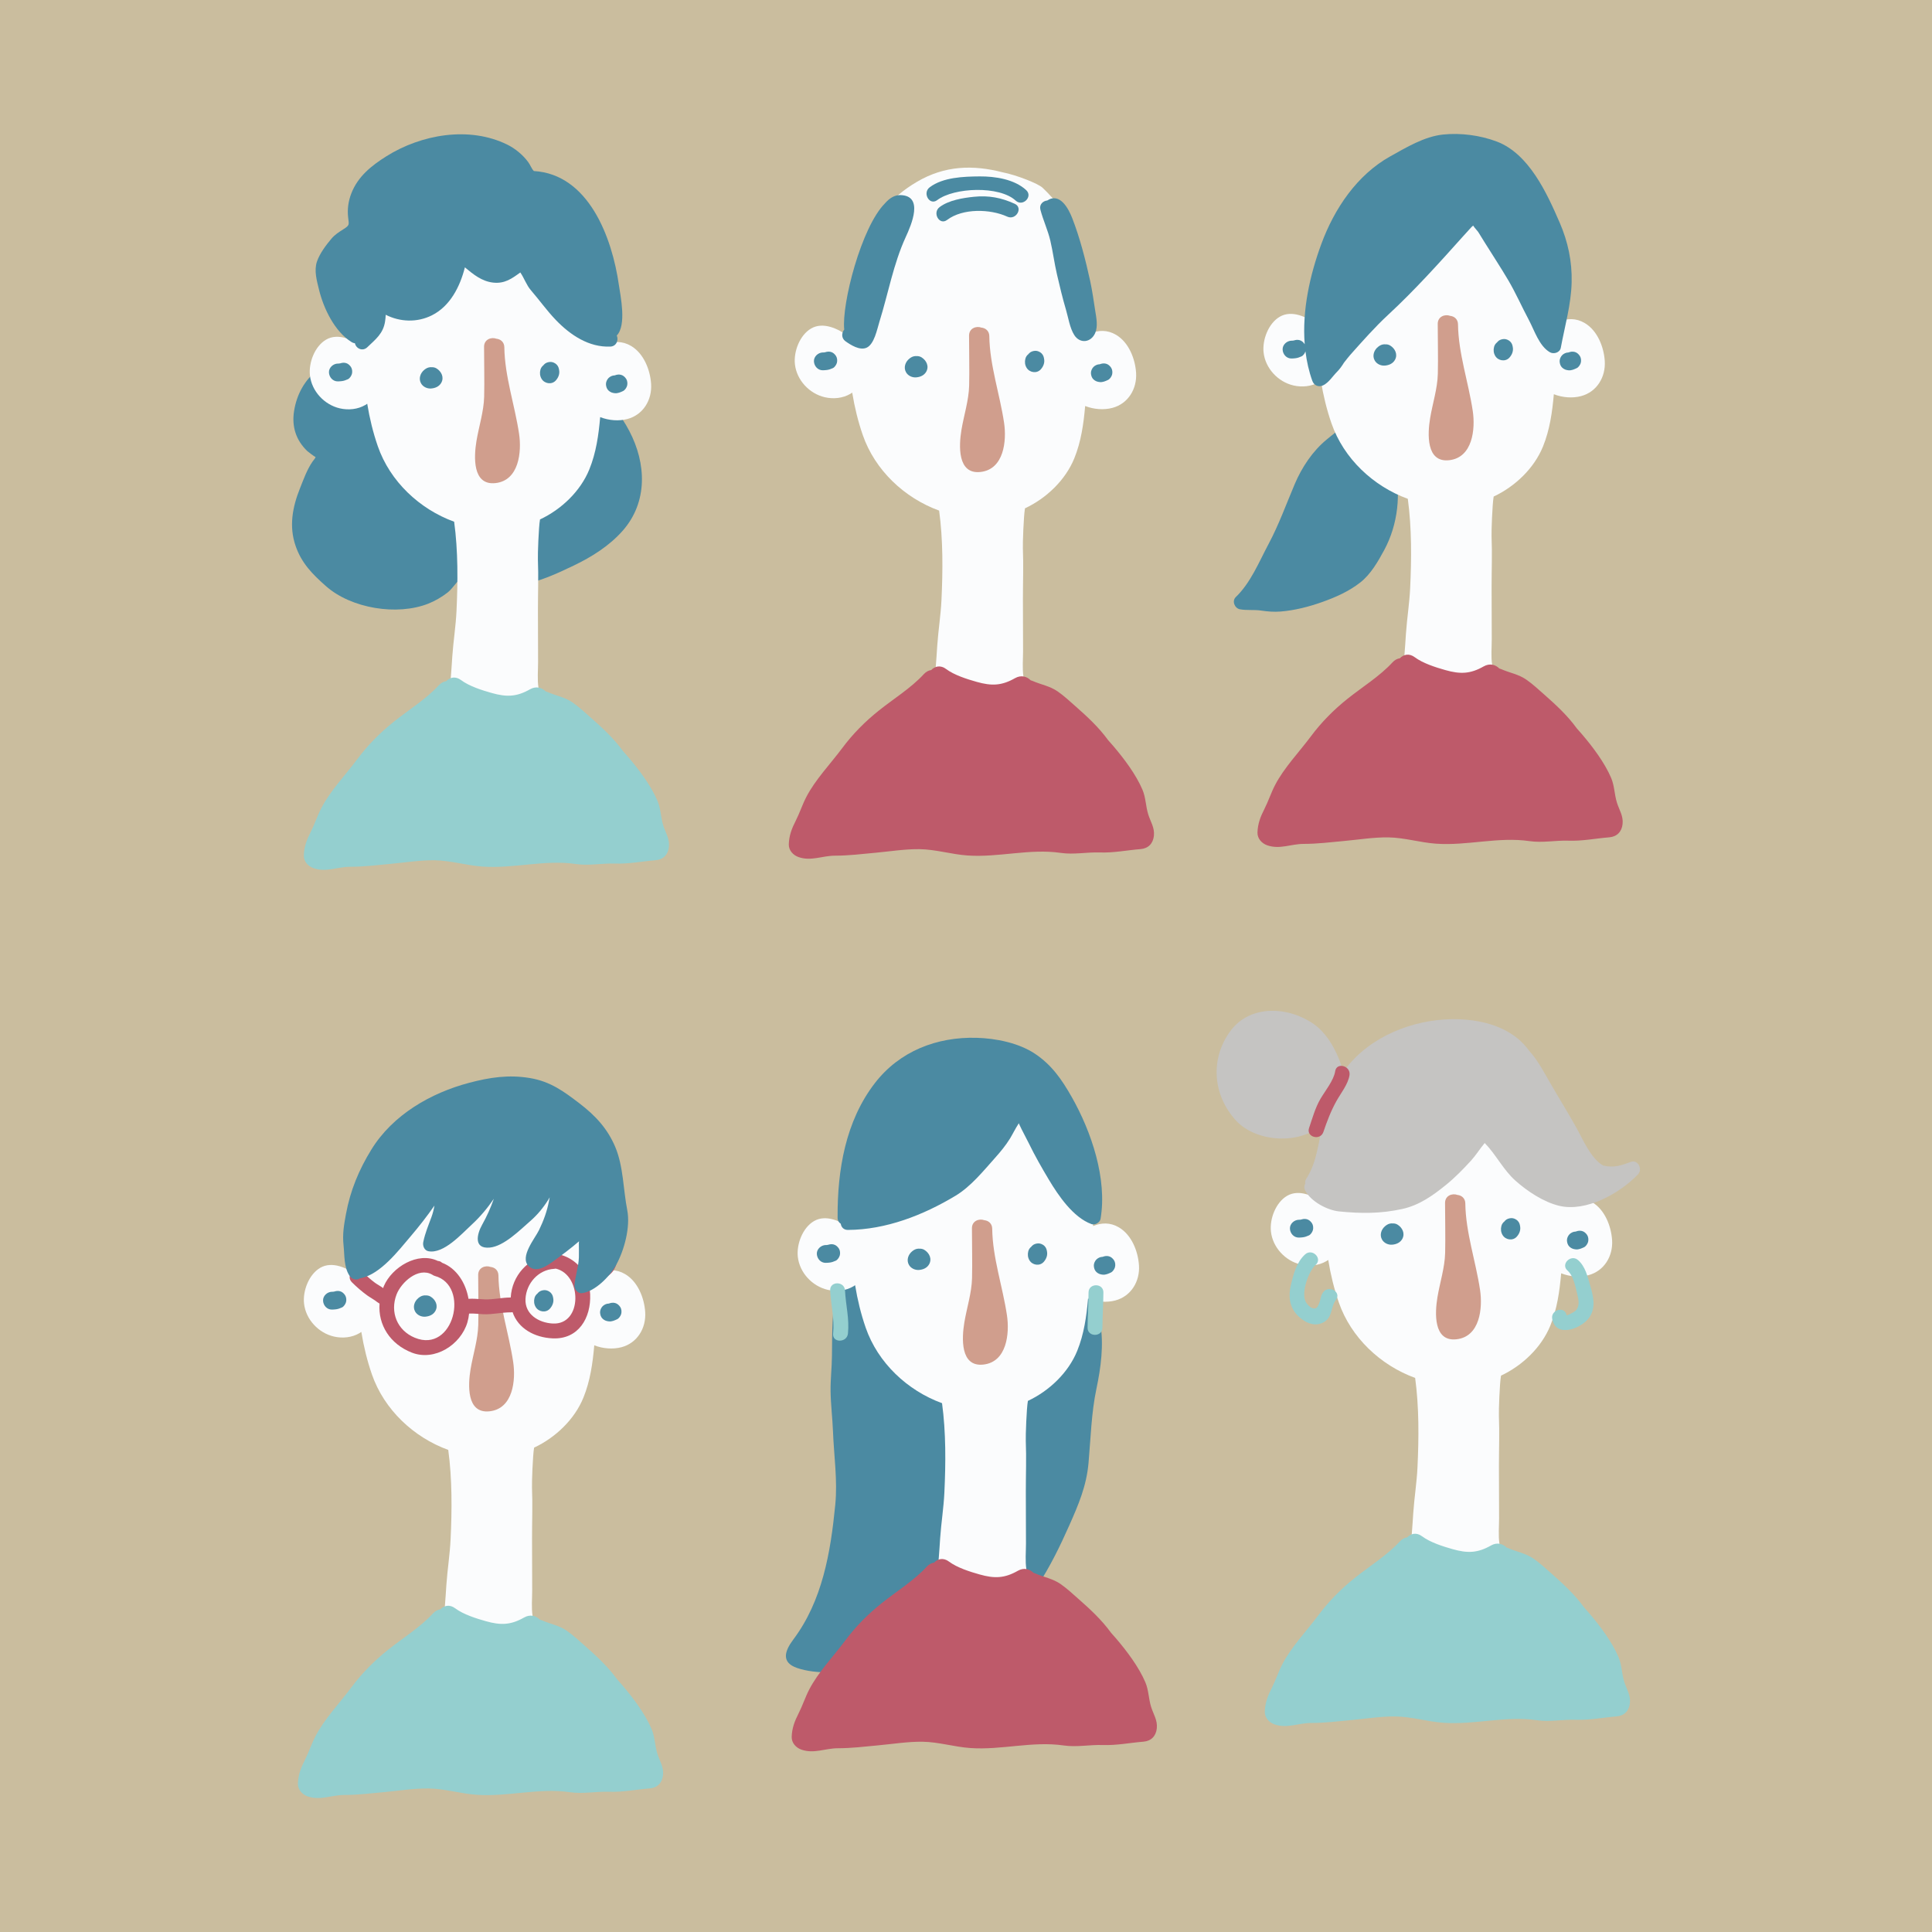 <?xml version="1.0" encoding="UTF-8"?>
<!DOCTYPE svg PUBLIC "-//W3C//DTD SVG 1.1//EN" "http://www.w3.org/Graphics/SVG/1.1/DTD/svg11.dtd">
<!-- Creator: CorelDRAW 2019 (64-Bit) -->
<svg xmlns="http://www.w3.org/2000/svg" xml:space="preserve" width="3.413in" height="3.413in" version="1.1" style="shape-rendering:geometricPrecision; text-rendering:geometricPrecision; image-rendering:optimizeQuality; fill-rule:evenodd; clip-rule:evenodd"
viewBox="0 0 3413.33 3413.33"
 xmlns:xlink="http://www.w3.org/1999/xlink">
 <defs>
  <style type="text/css">
   <![CDATA[
    .fil0 {fill:#CABD9E}
    .fil2 {fill:#FBFCFD;fill-rule:nonzero}
    .fil4 {fill:#D09E8D;fill-rule:nonzero}
    .fil3 {fill:#BE5A6A;fill-rule:nonzero}
    .fil6 {fill:#C5C4C2;fill-rule:nonzero}
    .fil5 {fill:#94CFCF;fill-rule:nonzero}
    .fil1 {fill:#4B8AA2;fill-rule:nonzero}
   ]]>
  </style>
 </defs>
 <g id="Layer_x0020_1">
  <rect class="fil0" x="-0" y="-0" width="3413.33" height="3413.33"/>
  <g id="_2748977139088">
   <g>
    <path class="fil1" d="M2463.07 821.52c-3.91,-14.94 -23.24,-70.04 -47.95,-70.86 -1.43,-1.11 -3.17,-1.97 -5.29,-2.46 -25.91,-6 -47.03,12.86 -66.02,28.41 -24.79,20.3 -43.84,49.16 -56.29,78.48 -15.06,35.49 -28.09,71.87 -46.27,105.96 -17.07,32.01 -31.51,68.35 -57.94,93.82 -7.27,7.01 -1.94,19.87 7.29,21.57 12.44,2.28 24.64,0.4 37.2,2.24 11.63,1.71 22.72,2.67 34.52,1.74 24.98,-1.96 50.37,-8.5 73.92,-16.9 23.89,-8.52 46.96,-18.74 67.06,-34.49 18.35,-14.38 31.25,-36.85 42.19,-57.12 24.42,-45.23 30.57,-100.63 17.57,-150.39z"/>
    <path class="fil2" d="M2835.21 637.92c-1.6,-24.96 -12.92,-53.8 -35.28,-67.11 -15.62,-9.3 -31.32,-8.44 -45.8,-2.48 -0.13,-15.7 -0.51,-31.42 -0.15,-47.06 0.75,-32.67 -6.81,-57.06 -16.35,-87.96 -9.28,-30.08 -16.1,-59.54 -34.94,-85.41 -9.61,-13.21 -20.94,-25.81 -32.78,-37.06 -7.68,-7.3 -28.17,-16.68 -32.47,-25.43 -8.64,-17.55 -28.58,-13.89 -38.15,-1.81 -52.18,-13.47 -102.31,-12.11 -151.58,17.01 -45.87,27.12 -75.45,62.6 -92.6,113.15 -16.93,49.91 -26.5,104.72 -27.98,159.74 -18.28,-13.76 -45.01,-26.25 -66.14,-13.91 -20.06,11.72 -31.04,40.8 -28.55,63.17 3.12,27.99 25.43,51.91 52.79,58.24 15.13,3.5 31.76,1.88 45.23,-6.06 1.11,-0.65 2.14,-1.39 3.19,-2.11 4.22,25.8 10.36,51.04 18.72,75.12 21.54,62.04 73.61,111.05 134.86,133.34 7.02,51.44 6.59,106.32 4.14,157.93 -1.28,26.89 -5.59,53.51 -7.44,80.37 -1.76,25.57 -2.91,50.57 -7.44,75.52 -0.91,2.41 -1.57,5.02 -1.68,8.02 -0.04,1.17 -0.08,2.35 -0.12,3.53 -0.27,7.63 3.15,13.53 8.2,17.49 14.37,28.97 50.42,27 79.2,25.14 30.93,-1.99 74.31,0.32 78.91,-40.37 1.35,-11.97 -3.01,-22.69 -4.78,-34.35 -2.24,-14.76 -0.69,-30.52 -0.68,-45.46 0.02,-30.55 -0.25,-61.1 -0.27,-91.65 -0.02,-29.78 1.18,-59.81 -0.07,-89.56 -0.36,-8.65 1.29,-57.28 3.72,-70.63 37.89,-17.77 71.51,-49.96 87.11,-88.34 12.08,-29.7 16.41,-60.94 19.19,-92.45 15.33,6.07 33.16,7.32 48.09,3.36 28.07,-7.45 43.68,-33.86 41.88,-61.92z"/>
    <path class="fil3" d="M2856.69 1418.04c-4.56,-14.48 -4.19,-29.52 -10.25,-43.73 -11.49,-26.95 -32.57,-54.9 -51.55,-77.14 -2.96,-3.46 -6.04,-6.96 -9.18,-10.45 -16.26,-22.44 -36.66,-41.35 -57.41,-59.59 -10.28,-9.04 -20.43,-18.59 -31.72,-26.41 -13.89,-9.61 -29.09,-11.85 -44.28,-18.5 -1.14,-0.5 -2.24,-0.81 -3.36,-1.16 -6.68,-6.78 -16.94,-9.81 -27.64,-3.72 -23.78,13.55 -41.59,13.89 -67.64,6.55 -17.27,-4.87 -39.75,-11.99 -54.1,-22.72 -10.01,-7.49 -19.88,-4.97 -26.37,1.84 -4.5,0.61 -9.01,2.85 -13.04,7.24 -22.35,24.4 -53.52,43.57 -79.42,64.3 -24.48,19.59 -46.04,41.29 -64.78,66.44 -20.67,27.75 -47.41,55.43 -63.35,86.2 -7.11,13.72 -11.79,28.5 -18.85,42.31 -6.89,13.5 -11.61,25.83 -12.11,41.19 -0.35,10.86 7.67,19.44 17.34,22.78 22.17,7.65 41.8,-2.48 64.12,-2.52 24.93,-0.06 47,-2.9 71.59,-5.15 25.52,-2.34 52.3,-6.7 77.93,-6.36 28.46,0.39 56.28,9.16 84.67,11.15 55.23,3.87 109.59,-12.57 164.84,-4.56 23.33,3.38 45.61,-1.54 69.07,-0.77 25.15,0.83 47.16,-3.93 71.86,-5.92 13.75,-1.11 22.22,-9.99 23.62,-23.61 1.47,-14.35 -5.89,-24.57 -10.02,-37.69z"/>
    <path class="fil4" d="M2601.97 726.08c-7.57,-50.74 -25.37,-101.51 -26.07,-153 -0.13,-9.35 -6.74,-14.33 -13.87,-15.06 -9.27,-3.46 -21.93,1.2 -21.93,14.07 0,29.39 0.87,58.93 0.17,88.3 -0.63,26.18 -9.35,52.63 -13.63,78.52 -4.44,26.86 -7.64,78.74 33.67,74.16 41.61,-4.62 46.42,-55.16 41.67,-86.98z"/>
    <path class="fil1" d="M2455.99 610.41c-2.67,-1.63 -5.84,-2.27 -8.97,-2.04 -0.43,-0.03 -0.85,-0.13 -1.3,-0.11 -4.42,0.2 -7.7,1.85 -11.13,4.61 -7.12,5.73 -10.63,15.77 -5.75,24.15 3.58,6.15 10.79,9.42 17.77,8.89 7.12,-0.54 14.09,-3.43 17.8,-9.93 5.55,-9.72 0.34,-20.22 -8.42,-25.58z"/>
    <path class="fil1" d="M2672.88 614.7c-0.53,-4.33 -1.41,-7.93 -4.61,-11.13 -2.73,-2.73 -7.21,-4.79 -11.13,-4.61 -4.07,0.18 -8.3,1.52 -11.13,4.61 -0.35,0.38 -0.67,0.84 -1.01,1.26 -2.52,1.94 -4.48,4.63 -5.36,8.01 -1.45,5.53 -0.87,11.12 2.1,16.08 5.09,8.48 17.66,10.65 24.73,3.19 4.37,-4.61 7.21,-10.93 6.42,-17.4z"/>
    <path class="fil1" d="M2791.2 628.94c-2.17,-3.36 -5.39,-6.32 -9.41,-7.24 -3.69,-0.84 -6.93,-0.4 -10.29,0.87l0.32 -0.14c-0.39,0.17 -0.79,0.22 -1.17,0.35 -3.7,-0.11 -8.11,2.09 -10.6,4.57 -2.73,2.73 -4.79,7.21 -4.61,11.13 0.18,4.07 1.52,8.3 4.61,11.13 3.24,2.97 6.76,4.21 11.13,4.61 5.2,0.48 9.78,-1.65 14.37,-3.76 3.38,-1.55 6.29,-5.96 7.24,-9.41 1.04,-3.77 0.57,-8.79 -1.59,-12.13z"/>
    <path class="fil1" d="M2755.43 393.08c-22.54,-52.03 -54.2,-121.52 -111.07,-143.02 -29.22,-11.05 -63.87,-15.63 -94.95,-12.35 -33.03,3.48 -64.7,22.69 -93.15,38.53 -58.96,32.83 -98.86,92.56 -121.74,154.59 -20.3,55.02 -34.18,117.55 -29.44,177.37 -0.02,-0.04 -0.03,-0.08 -0.05,-0.11 -2.17,-3.36 -5.4,-6.32 -9.41,-7.23 -3.77,-0.86 -6.97,-0.33 -10.39,0.93 -0.07,0 -0.14,0.01 -0.2,0.01 0.46,-0.19 0.93,-0.39 1.39,-0.59 -0.75,0.29 -1.52,0.44 -2.29,0.64 -0.78,0.02 -1.55,0.04 -2.33,0.05 -8.23,0.13 -16.13,7.15 -15.75,15.75 0.38,8.41 6.92,15.89 15.75,15.74 2.48,-0.04 4.85,-0.2 7.31,-0.53 3.83,-0.51 6.62,-1.66 10.26,-3.22 3.19,-1.37 5.93,-5.53 7.01,-8.82 2.22,17.75 6.09,35.2 12.14,52.06 3.01,8.37 11.26,11.75 19.28,7.84 9.85,-4.81 16.83,-16.26 24.44,-23.87 4.85,-4.86 8.68,-10.42 12.26,-16.17 4.09,-5.15 7.79,-10.06 10.98,-13.63 21.65,-24.25 43.41,-49.04 67.29,-71.14 46,-42.58 89.68,-91.04 131.6,-137.87 5.02,-5.61 10.18,-11.1 15.19,-16.72 0.76,-0.85 1.93,-1.81 3.08,-2.75 2.48,4 7.79,9.46 9.25,11.76 3.57,5.61 7,11.36 10.52,17.02 14.15,22.74 28.74,44.81 42.31,67.83 13.27,22.51 24.06,47.13 36.4,70.26 9.62,18.02 18.2,46.01 37.09,56.89 6.81,3.93 17.7,0.66 19.28,-7.84 7.11,-38.4 18.22,-76.37 19.18,-115.65 0.9,-37.01 -6.5,-71.74 -21.22,-105.73z"/>
   </g>
   <g>
    <path class="fil2" d="M1139.91 2318.24c-1.6,-24.96 -12.92,-53.8 -35.28,-67.11 -15.62,-9.3 -31.32,-8.44 -45.8,-2.48 -0.13,-15.7 -0.51,-31.42 -0.15,-47.06 0.75,-32.67 -6.81,-57.06 -16.35,-87.96 -9.28,-30.08 -16.1,-59.54 -34.93,-85.41 -9.61,-13.2 -20.94,-25.8 -32.79,-37.06 -7.68,-7.3 -28.16,-16.68 -32.47,-25.43 -8.64,-17.55 -28.58,-13.89 -38.14,-1.81 -52.19,-13.47 -102.31,-12.11 -151.58,17.01 -45.87,27.12 -75.45,62.6 -92.6,113.15 -16.94,49.91 -26.5,104.72 -27.98,159.74 -18.27,-13.76 -45,-26.25 -66.13,-13.91 -20.06,11.72 -31.04,40.8 -28.55,63.17 3.12,27.99 25.43,51.91 52.79,58.24 15.13,3.5 31.76,1.88 45.23,-6.06 1.11,-0.65 2.15,-1.38 3.19,-2.11 4.22,25.81 10.36,51.04 18.72,75.13 21.54,62.04 73.6,111.05 134.85,133.34 7.02,51.44 6.59,106.32 4.14,157.93 -1.28,26.89 -5.59,53.51 -7.44,80.37 -1.76,25.56 -2.91,50.57 -7.44,75.52 -0.92,2.41 -1.57,5.02 -1.68,8.02 -0.04,1.18 -0.08,2.35 -0.13,3.53 -0.27,7.63 3.16,13.53 8.2,17.49 14.36,28.96 50.42,27 79.2,25.14 30.93,-1.99 74.31,0.32 78.91,-40.37 1.35,-11.97 -3.01,-22.69 -4.78,-34.35 -2.25,-14.76 -0.69,-30.52 -0.68,-45.46 0.02,-30.55 -0.24,-61.1 -0.27,-91.65 -0.02,-29.78 1.18,-59.81 -0.07,-89.56 -0.36,-8.65 1.29,-57.29 3.72,-70.63 37.89,-17.77 71.51,-49.96 87.11,-88.34 12.08,-29.7 16.41,-60.94 19.19,-92.45 15.33,6.07 33.16,7.32 48.09,3.36 28.07,-7.45 43.68,-33.86 41.88,-61.92z"/>
    <path class="fil5" d="M1161.4 3098.37c-4.56,-14.48 -4.2,-29.52 -10.25,-43.73 -11.49,-26.95 -32.57,-54.9 -51.55,-77.14 -2.96,-3.46 -6.04,-6.96 -9.18,-10.45 -16.26,-22.44 -36.66,-41.35 -57.41,-59.59 -10.28,-9.04 -20.43,-18.59 -31.72,-26.41 -13.89,-9.62 -29.09,-11.85 -44.28,-18.5 -1.14,-0.5 -2.24,-0.81 -3.36,-1.16 -6.68,-6.78 -16.94,-9.81 -27.64,-3.72 -23.78,13.55 -41.58,13.89 -67.64,6.55 -17.27,-4.87 -39.75,-11.99 -54.1,-22.72 -10.01,-7.49 -19.87,-4.97 -26.37,1.84 -4.5,0.61 -9.01,2.85 -13.04,7.24 -22.35,24.4 -53.52,43.57 -79.43,64.3 -24.48,19.59 -46.04,41.29 -64.78,66.44 -20.67,27.75 -47.41,55.43 -63.34,86.2 -7.11,13.72 -11.8,28.5 -18.85,42.31 -6.89,13.5 -11.61,25.83 -12.1,41.19 -0.35,10.86 7.67,19.44 17.34,22.78 22.17,7.65 41.8,-2.48 64.12,-2.52 24.93,-0.06 47,-2.9 71.59,-5.15 25.52,-2.34 52.3,-6.7 77.93,-6.36 28.46,0.39 56.29,9.16 84.67,11.15 55.23,3.87 109.59,-12.57 164.84,-4.56 23.33,3.38 45.61,-1.54 69.07,-0.77 25.15,0.83 47.16,-3.93 71.86,-5.92 13.75,-1.11 22.22,-10 23.62,-23.62 1.47,-14.35 -5.89,-24.57 -10.02,-37.69z"/>
    <path class="fil4" d="M906.68 2406.41c-7.57,-50.74 -25.37,-101.51 -26.07,-153 -0.13,-9.35 -6.74,-14.33 -13.87,-15.06 -9.27,-3.46 -21.93,1.2 -21.93,14.07 0,29.39 0.86,58.93 0.16,88.3 -0.62,26.18 -9.35,52.63 -13.63,78.52 -4.44,26.86 -7.64,78.74 33.67,74.16 41.6,-4.62 46.41,-55.16 41.67,-86.98z"/>
    <path class="fil1" d="M760.7 2290.73c-2.67,-1.63 -5.84,-2.27 -8.98,-2.04 -0.43,-0.03 -0.85,-0.13 -1.3,-0.11 -4.42,0.2 -7.7,1.85 -11.13,4.61 -7.12,5.74 -10.63,15.78 -5.74,24.16 3.58,6.15 10.79,9.42 17.77,8.89 7.11,-0.54 14.09,-3.43 17.8,-9.93 5.55,-9.72 0.34,-20.22 -8.42,-25.59z"/>
    <path class="fil1" d="M977.59 2295.03c-0.53,-4.33 -1.41,-7.93 -4.61,-11.13 -2.73,-2.73 -7.21,-4.79 -11.13,-4.61 -4.07,0.18 -8.3,1.52 -11.13,4.61 -0.35,0.38 -0.67,0.84 -1.01,1.26 -2.52,1.94 -4.48,4.63 -5.36,8.01 -1.45,5.53 -0.87,11.12 2.1,16.07 5.09,8.49 17.66,10.65 24.73,3.19 4.37,-4.61 7.21,-10.93 6.42,-17.4z"/>
    <path class="fil1" d="M1095.9 2309.26c-2.17,-3.36 -5.4,-6.32 -9.41,-7.24 -3.69,-0.84 -6.93,-0.4 -10.29,0.86l0.32 -0.13c-0.39,0.17 -0.79,0.22 -1.17,0.35 -3.7,-0.11 -8.11,2.09 -10.6,4.57 -2.73,2.73 -4.79,7.21 -4.61,11.13 0.19,4.07 1.52,8.3 4.61,11.13 3.24,2.97 6.76,4.21 11.13,4.61 5.2,0.48 9.78,-1.65 14.37,-3.76 3.38,-1.55 6.29,-5.96 7.24,-9.41 1.04,-3.77 0.57,-8.79 -1.59,-12.13z"/>
    <path class="fil1" d="M609.73 2288.4c-2.17,-3.36 -5.4,-6.32 -9.41,-7.23 -3.77,-0.86 -6.97,-0.33 -10.39,0.93 -0.07,0 -0.14,0.01 -0.2,0.01 0.46,-0.2 0.93,-0.39 1.39,-0.59 -0.75,0.29 -1.52,0.44 -2.29,0.64 -0.78,0.02 -1.55,0.04 -2.33,0.05 -8.23,0.13 -16.13,7.15 -15.74,15.75 0.37,8.41 6.92,15.89 15.74,15.74 2.48,-0.04 4.85,-0.2 7.31,-0.53 3.83,-0.51 6.63,-1.66 10.26,-3.22 3.37,-1.45 6.31,-6.05 7.23,-9.41 1.04,-3.77 0.57,-8.79 -1.58,-12.13z"/>
    <path class="fil3" d="M1063.96 2225.12c-0.8,3.02 -1.1,4.7 -3.11,6.71 -3.2,3.2 -8.65,5.39 -12.33,8.12 -5.11,3.78 -9.93,7.93 -14.84,11.96 -9.61,-18.44 -26.39,-31.64 -48.26,-36.3 -4.26,-3.33 -10.92,-2.6 -15.72,0.96 -36.66,6.23 -65.24,37.02 -67.37,75.76l-0.27 0c-0.07,0 -0.12,0.02 -0.19,0.02 -15.2,0 -29.88,3.78 -45.15,3.3 -7.62,-0.24 -15.15,-1.17 -22.8,-1.17 -2.07,0 -4.13,0.09 -6.19,0.17 -4.71,-27.7 -20.84,-53.89 -46.78,-63.73 -1.96,-2.01 -4.56,-3.04 -7.34,-3.16 -35.53,-17.09 -81.21,11.11 -95.44,44.41 -0.51,1.19 -0.88,2.38 -1.33,3.57 -0.91,-0.71 -1.75,-1.35 -2.27,-1.72 -3.99,-2.78 -8.35,-4.95 -12.25,-7.85 -7.83,-5.81 -15.24,-12.52 -22.13,-19.39 -11.98,-11.94 -30.54,6.61 -18.56,18.56 8.43,8.41 17.65,16.42 27.3,23.4 4.38,3.17 9.19,5.62 13.58,8.78 2.84,2.06 5.24,4.02 8.05,5.59 -2.8,37.53 18.46,71.5 56.98,86.58 40.26,15.76 86.48,-13.67 98.23,-53.39 1.47,-4.98 2.45,-10.19 2.98,-15.53 0.2,-0.02 0.4,-0.04 0.6,-0.04 8.24,-0.4 16.24,0.79 24.43,1.17 16.59,0.76 32.54,-3.49 49,-3.32 1,0 1.94,-0.11 2.82,-0.28 9.65,28.55 38.48,44.87 71.02,46.26 45.09,1.92 67.87,-35.84 66.02,-78.08 -0.12,-2.7 -0.39,-5.34 -0.73,-7.94 9.31,-7.17 18.01,-15.14 27.95,-21.45 10.63,-6.75 16.15,-12.67 19.39,-24.98 4.3,-16.35 -21,-23.32 -25.3,-6.98zm-331.13 138.28l0 0c-31.35,-12.97 -44.16,-45.39 -32.18,-76.55 8.07,-20.99 38.12,-48.92 62.9,-34.91 1.41,1.06 2.99,1.86 4.55,2.28 62.77,16.79 33.65,137.7 -35.27,109.17zm243.8 -25.08l0 0c-24.63,-1.25 -49.61,-16.07 -48.23,-43.48 1.41,-27.82 23.04,-51.61 50.51,-53.11 1.03,-0.06 1.98,-0.21 2.89,-0.44 46.65,10.78 47.61,99.7 -5.17,97.03z"/>
    <path class="fil1" d="M1108.17 2137.88c-7.09,-36.05 -6.72,-77.08 -21.11,-111.35 -13.71,-32.66 -35.57,-56.01 -63.48,-77.3 -27.88,-21.27 -51.24,-38.54 -87.28,-44.58 -37.56,-6.3 -70.8,-1.26 -107.05,8.28 -68.11,17.92 -135.3,56.57 -173.13,118.03 -22.05,35.81 -37.21,72.3 -44.87,113.82 -3.6,19.51 -6.42,35.54 -4.28,55.37 1.9,17.59 0.39,38.67 10.61,53.8 3.76,5.57 11.77,8.9 17.95,4.71 0.18,-0.13 0.37,-0.25 0.55,-0.37 0.56,-0.05 1.11,-0.06 1.7,-0.18 34.5,-7.06 66.21,-48.53 87.7,-73.82 14.59,-17.17 28.94,-35.42 42.08,-54.37 -1.18,6.83 -2.81,13.58 -5.24,20.19 -5.53,15.01 -11.31,28.54 -14.52,44.33 -1.32,6.51 1.82,14.74 9.17,16.14 26.91,5.13 58.67,-30.66 76.11,-46.68 15.54,-14.28 28.22,-29.65 39.4,-45.94 -5.63,16.11 -12.7,31.66 -20.78,46.04 -9.09,16.17 -15.48,42.8 13.63,40.12 25.07,-2.31 53.54,-31.25 71.17,-46.52 13.02,-11.28 23.24,-23.74 32.39,-38.31 0.79,-1.25 1.52,-2.61 2.26,-3.94 -0.46,2.37 -0.89,4.59 -1.26,6.56 -3.46,18.31 -9.51,34.65 -17.6,51.4 -7.04,14.57 -34.74,47.3 -18.38,63.44 13.11,12.92 31.75,0.18 43.6,-8.41 15.81,-11.46 31.02,-22.78 45.47,-35.31 -0.17,1.88 -0.28,3.24 -0.28,3.56 -0.06,8.39 0.33,16.8 0.03,25.19 -0.63,17.16 -6.74,33 -7.78,49.78 -0.41,6.44 6.37,13.99 13.12,13.12 23.39,-3.03 49.19,-29.55 60.21,-49.32 14.64,-26.24 25.76,-67.6 19.88,-97.46z"/>
   </g>
   <g>
    <path class="fil1" d="M1112 761.73c-14.47,-27.66 -37.52,-57.87 -59.99,-79.72 -8.99,-8.74 -19.26,-17.71 -29.9,-24.47 -13.38,-8.5 -29.27,-12.93 -40.22,-24.65 -23.11,-24.74 -40.27,-53.02 -67.94,-73.56 -25.38,-18.85 -59.94,-24.82 -89.89,-14.06 -62.62,22.5 -117.8,60.74 -178.33,86.36 -2.09,-1.99 -4.96,-3.29 -8.72,-3.25 -60.27,0.74 -108.02,37.44 -117.51,98.12 -4.26,27.27 3.48,51.34 23.36,70.39 1.51,1.45 11.41,8.92 14.78,10.74 -0.25,0.39 -0.53,0.88 -0.91,1.62 -1,1.94 -3.34,4.47 -4.48,6.11 -9.75,13.96 -16.06,31.84 -22.37,47.61 -13.17,32.87 -19.49,66.91 -7.74,101.19 10.66,31.07 29.89,50.31 54,71.6 44.48,39.27 125.57,52.51 180.66,30.67 11.98,-4.75 23.7,-11.67 33.9,-19.55 11.33,-8.75 20.7,-28.7 33.56,-29.81 14.62,-1.27 35.27,9.06 49.26,13.13 16.98,4.94 30.29,4.64 47.6,2.33 31.11,-4.15 63.83,-19.69 92.09,-33.17 31.82,-15.18 63.38,-34.98 86.9,-61.7 44.71,-50.81 41.76,-118.79 11.88,-175.91z"/>
    <path class="fil2" d="M1150.33 678.37c-1.6,-24.96 -12.92,-53.8 -35.28,-67.11 -15.62,-9.3 -31.32,-8.44 -45.8,-2.48 -0.13,-15.7 -0.51,-31.42 -0.15,-47.06 0.75,-32.67 -6.81,-57.06 -16.35,-87.96 -9.28,-30.08 -16.1,-59.54 -34.93,-85.41 -9.62,-13.2 -20.94,-25.8 -32.79,-37.06 -7.68,-7.3 -28.16,-16.68 -32.47,-25.43 -8.64,-17.55 -28.58,-13.89 -38.14,-1.81 -52.19,-13.47 -102.32,-12.11 -151.58,17.01 -45.87,27.12 -75.45,62.6 -92.6,113.15 -16.94,49.92 -26.5,104.72 -27.98,159.74 -18.27,-13.76 -45.01,-26.25 -66.14,-13.9 -20.06,11.72 -31.04,40.8 -28.55,63.17 3.12,27.98 25.42,51.91 52.79,58.24 15.13,3.5 31.76,1.87 45.23,-6.06 1.11,-0.65 2.14,-1.39 3.19,-2.11 4.22,25.81 10.36,51.04 18.72,75.13 21.54,62.04 73.61,111.04 134.86,133.34 7.02,51.44 6.59,106.32 4.14,157.92 -1.28,26.89 -5.59,53.52 -7.44,80.37 -1.76,25.56 -2.91,50.57 -7.44,75.52 -0.92,2.41 -1.58,5.02 -1.69,8.02 -0.04,1.18 -0.08,2.35 -0.13,3.53 -0.27,7.63 3.16,13.53 8.21,17.49 14.36,28.96 50.42,27 79.2,25.14 30.93,-2 74.31,0.32 78.91,-40.37 1.35,-11.97 -3,-22.69 -4.78,-34.35 -2.24,-14.76 -0.69,-30.51 -0.68,-45.46 0.02,-30.55 -0.25,-61.1 -0.27,-91.65 -0.02,-29.78 1.18,-59.81 -0.06,-89.57 -0.36,-8.65 1.29,-57.28 3.72,-70.63 37.89,-17.77 71.51,-49.97 87.12,-88.34 12.08,-29.7 16.41,-60.95 19.19,-92.45 15.33,6.07 33.15,7.32 48.09,3.35 28.07,-7.45 43.68,-33.86 41.88,-61.92z"/>
    <path class="fil5" d="M1171.81 1458.49c-4.56,-14.47 -4.2,-29.52 -10.25,-43.72 -11.49,-26.95 -32.57,-54.91 -51.55,-77.15 -2.96,-3.46 -6.04,-6.96 -9.18,-10.44 -16.26,-22.44 -36.66,-41.35 -57.41,-59.6 -10.29,-9.04 -20.44,-18.59 -31.72,-26.41 -13.89,-9.61 -29.09,-11.84 -44.28,-18.5 -1.14,-0.5 -2.24,-0.8 -3.36,-1.15 -6.68,-6.78 -16.94,-9.81 -27.64,-3.72 -23.78,13.55 -41.59,13.89 -67.64,6.55 -17.27,-4.86 -39.75,-11.98 -54.09,-22.72 -10.01,-7.49 -19.88,-4.96 -26.37,1.85 -4.5,0.61 -9.01,2.84 -13.04,7.24 -22.35,24.4 -53.52,43.57 -79.42,64.3 -24.48,19.59 -46.04,41.29 -64.78,66.45 -20.67,27.75 -47.41,55.43 -63.35,86.19 -7.11,13.72 -11.8,28.5 -18.85,42.31 -6.89,13.5 -11.61,25.83 -12.1,41.19 -0.35,10.86 7.67,19.44 17.34,22.77 22.17,7.65 41.8,-2.47 64.12,-2.52 24.93,-0.05 47,-2.89 71.59,-5.15 25.52,-2.34 52.3,-6.7 77.93,-6.35 28.46,0.38 56.29,9.16 84.67,11.15 55.23,3.87 109.59,-12.57 164.84,-4.56 23.33,3.38 45.61,-1.54 69.07,-0.76 25.15,0.83 47.16,-3.93 71.86,-5.92 13.75,-1.11 22.22,-10 23.62,-23.62 1.47,-14.35 -5.89,-24.57 -10.02,-37.69z"/>
    <path class="fil4" d="M917.09 766.53c-7.57,-50.75 -25.37,-101.51 -26.07,-153.01 -0.13,-9.35 -6.74,-14.33 -13.87,-15.06 -9.27,-3.47 -21.93,1.19 -21.93,14.07 0,29.38 0.86,58.93 0.16,88.29 -0.63,26.18 -9.35,52.64 -13.63,78.52 -4.43,26.86 -7.64,78.74 33.67,74.15 41.6,-4.61 46.41,-55.16 41.67,-86.98z"/>
    <path class="fil1" d="M771.11 650.85c-2.67,-1.63 -5.84,-2.27 -8.97,-2.04 -0.43,-0.03 -0.86,-0.13 -1.3,-0.11 -4.42,0.2 -7.71,1.85 -11.13,4.61 -7.12,5.73 -10.63,15.78 -5.75,24.15 3.58,6.15 10.79,9.43 17.77,8.9 7.12,-0.54 14.09,-3.44 17.8,-9.93 5.55,-9.72 0.34,-20.23 -8.42,-25.59z"/>
    <path class="fil1" d="M988 655.16c-0.53,-4.33 -1.41,-7.93 -4.61,-11.13 -2.73,-2.73 -7.21,-4.79 -11.13,-4.61 -4.07,0.19 -8.3,1.52 -11.13,4.61 -0.35,0.38 -0.67,0.84 -1.01,1.26 -2.52,1.94 -4.48,4.63 -5.37,8 -1.44,5.53 -0.87,11.12 2.11,16.08 5.09,8.48 17.66,10.65 24.73,3.19 4.37,-4.61 7.21,-10.93 6.42,-17.4z"/>
    <path class="fil1" d="M1106.31 669.39c-2.17,-3.36 -5.4,-6.32 -9.41,-7.24 -3.69,-0.84 -6.93,-0.4 -10.29,0.87l0.32 -0.13c-0.39,0.16 -0.79,0.22 -1.17,0.35 -3.7,-0.1 -8.11,2.09 -10.59,4.57 -2.73,2.73 -4.79,7.21 -4.61,11.13 0.19,4.07 1.52,8.3 4.61,11.13 3.23,2.97 6.76,4.21 11.13,4.61 5.2,0.48 9.78,-1.65 14.37,-3.75 3.38,-1.56 6.29,-5.96 7.24,-9.41 1.04,-3.77 0.57,-8.79 -1.59,-12.13z"/>
    <path class="fil1" d="M620.14 648.53c-2.17,-3.36 -5.39,-6.32 -9.41,-7.24 -3.77,-0.86 -6.97,-0.33 -10.39,0.93 -0.07,0 -0.14,0.01 -0.2,0.02 0.46,-0.2 0.93,-0.39 1.39,-0.59 -0.75,0.29 -1.52,0.45 -2.29,0.64 -0.78,0.02 -1.55,0.04 -2.33,0.05 -8.23,0.13 -16.13,7.15 -15.74,15.74 0.38,8.41 6.92,15.89 15.74,15.74 2.48,-0.04 4.85,-0.2 7.31,-0.53 3.83,-0.52 6.63,-1.66 10.26,-3.22 3.37,-1.45 6.31,-6.05 7.24,-9.41 1.04,-3.77 0.57,-8.79 -1.59,-12.13z"/>
    <path class="fil1" d="M1093.45 503.85c-12.01,-84.49 -53.52,-195.96 -150.31,-201.69 -4.19,-4.37 -6.09,-10.53 -9.95,-15.79 -9.33,-12.7 -22.89,-23.94 -37.01,-30.89 -67.31,-33.06 -151.99,-18.03 -213.5,20.59 -26.52,16.65 -50.47,35.76 -62.03,65.76 -5.3,13.75 -7.24,27.86 -5.56,42.52 1.46,12.77 3.09,13.43 -8.75,20.89 -7.9,4.98 -14.76,9.33 -20.87,16.56 -9.57,11.33 -20.7,26.21 -25.49,40.3 -5.44,16.02 -0.2,34.04 3.68,49.9 8.1,33.09 27.58,73.88 57.67,92.48 1.95,1.21 3.88,1.8 5.72,1.95 2,9.44 13.56,14.99 21.87,7.06 14.87,-14.2 28.17,-24.2 31.4,-45.61 0.59,-3.89 0.97,-7.83 1.15,-11.77 25.11,12.84 55.39,14.07 81.58,0.97 32.05,-16.04 49.66,-50.48 58.28,-84.72 14.85,12.34 29.83,24.68 49.91,26.92 20.48,2.29 33.44,-7.33 48,-17.94 6.67,9.65 10.94,22.43 18.42,31.09 14.87,17.22 28.7,36.63 44.34,52.89 25.72,26.74 58.53,48.63 96.31,47 11.07,-0.47 14.84,-11.97 11.35,-19.59 17.76,-18.37 6.4,-70.56 3.8,-88.87z"/>
   </g>
   <g>
    <path class="fil1" d="M1943.85 2337.59c-6.59,-37.5 -7.15,-79.88 -23.09,-115.29 -12.6,-27.98 -55.52,-47.82 -82.27,-58.7 -40.64,-16.53 -90.45,-22.11 -134.11,-22.31 -40.08,-0.19 -82.99,6.27 -119.79,22.43 -29.01,12.74 -63.56,21.57 -84.16,46.8 -18.13,10.69 -18.87,39.52 -22.27,57.99 -7.79,42.39 -8.04,84.08 -8.33,127.01 -0.14,20.93 -2.74,41.86 -2.41,62.76 0.36,23.44 3.32,46.86 4.23,70.3 1.67,43.36 8.31,86.59 4.06,129.96 -8.24,84.06 -22.64,169.43 -74.16,238.06 -15.3,20.38 -21.74,40.47 6.69,50.25 34,11.69 77.42,7.43 112.88,6.39 39.72,-1.16 80.83,-13.22 119.06,-23.43 35.96,-9.61 77.43,-22.39 109.31,-42.13 67.05,-41.52 108.69,-123.04 139.51,-192.41 16.48,-37.1 30.56,-70.03 34.15,-110.65 3.83,-43.33 4.98,-88.61 13.96,-131.07 7.85,-37.16 13.37,-78.15 6.73,-115.96z"/>
    <path class="fil2" d="M2012.27 2235.68c-1.59,-24.96 -12.91,-53.8 -35.27,-67.11 -15.62,-9.3 -31.32,-8.44 -45.8,-2.48 -0.13,-15.7 -0.51,-31.42 -0.15,-47.06 0.75,-32.67 -6.81,-57.06 -16.35,-87.96 -9.27,-30.08 -16.1,-59.54 -34.93,-85.41 -9.61,-13.2 -20.94,-25.8 -32.78,-37.06 -7.68,-7.3 -28.17,-16.68 -32.47,-25.43 -8.65,-17.55 -28.58,-13.89 -38.15,-1.81 -52.19,-13.47 -102.31,-12.11 -151.58,17.01 -45.87,27.12 -75.45,62.6 -92.6,113.15 -16.93,49.92 -26.5,104.72 -27.98,159.74 -18.27,-13.76 -45,-26.25 -66.13,-13.91 -20.06,11.72 -31.04,40.81 -28.55,63.17 3.12,27.98 25.42,51.91 52.79,58.24 15.13,3.5 31.76,1.87 45.23,-6.06 1.1,-0.65 2.14,-1.39 3.19,-2.11 4.22,25.81 10.36,51.04 18.72,75.13 21.54,62.04 73.61,111.04 134.86,133.34 7.02,51.44 6.59,106.32 4.14,157.92 -1.28,26.89 -5.59,53.52 -7.44,80.37 -1.76,25.57 -2.91,50.57 -7.44,75.52 -0.91,2.41 -1.57,5.02 -1.68,8.02 -0.04,1.18 -0.08,2.35 -0.12,3.53 -0.27,7.63 3.15,13.53 8.2,17.49 14.37,28.96 50.42,27 79.2,25.14 30.93,-2 74.31,0.32 78.91,-40.37 1.35,-11.97 -3.01,-22.69 -4.78,-34.35 -2.25,-14.76 -0.69,-30.51 -0.68,-45.46 0.02,-30.55 -0.25,-61.1 -0.27,-91.65 -0.02,-29.78 1.18,-59.81 -0.07,-89.57 -0.36,-8.65 1.29,-57.28 3.72,-70.63 37.89,-17.77 71.51,-49.97 87.11,-88.34 12.08,-29.7 16.41,-60.94 19.19,-92.45 15.33,6.07 33.16,7.32 48.09,3.36 28.07,-7.45 43.68,-33.86 41.88,-61.92z"/>
    <path class="fil3" d="M2033.76 3015.8c-4.56,-14.48 -4.2,-29.52 -10.25,-43.72 -11.49,-26.96 -32.57,-54.91 -51.55,-77.15 -2.96,-3.46 -6.04,-6.96 -9.18,-10.44 -16.26,-22.44 -36.66,-41.35 -57.41,-59.59 -10.28,-9.05 -20.43,-18.59 -31.72,-26.41 -13.89,-9.61 -29.09,-11.85 -44.28,-18.5 -1.14,-0.5 -2.24,-0.8 -3.36,-1.15 -6.68,-6.78 -16.94,-9.81 -27.64,-3.72 -23.78,13.55 -41.59,13.88 -67.64,6.54 -17.27,-4.86 -39.75,-11.99 -54.09,-22.72 -10.01,-7.49 -19.88,-4.96 -26.37,1.84 -4.5,0.62 -9.02,2.85 -13.04,7.24 -22.35,24.4 -53.52,43.58 -79.42,64.3 -24.49,19.59 -46.04,41.29 -64.78,66.45 -20.68,27.75 -47.41,55.43 -63.35,86.19 -7.11,13.72 -11.8,28.5 -18.85,42.31 -6.89,13.5 -11.61,25.83 -12.1,41.19 -0.35,10.86 7.67,19.44 17.34,22.77 22.17,7.65 41.8,-2.47 64.12,-2.52 24.93,-0.05 47,-2.89 71.59,-5.15 25.52,-2.34 52.3,-6.7 77.93,-6.36 28.46,0.39 56.28,9.16 84.67,11.15 55.23,3.87 109.59,-12.57 164.84,-4.56 23.33,3.38 45.61,-1.54 69.07,-0.77 25.15,0.83 47.16,-3.93 71.86,-5.92 13.75,-1.11 22.22,-10 23.62,-23.62 1.47,-14.35 -5.89,-24.57 -10.02,-37.69z"/>
    <path class="fil4" d="M1779.04 2323.85c-7.57,-50.75 -25.37,-101.51 -26.07,-153 -0.13,-9.35 -6.74,-14.33 -13.87,-15.06 -9.27,-3.46 -21.93,1.2 -21.93,14.07 0,29.39 0.87,58.93 0.17,88.3 -0.63,26.18 -9.35,52.64 -13.63,78.52 -4.43,26.86 -7.64,78.74 33.67,74.15 41.61,-4.61 46.42,-55.16 41.67,-86.98z"/>
    <path class="fil1" d="M1633.06 2208.17c-2.67,-1.63 -5.84,-2.27 -8.98,-2.04 -0.43,-0.03 -0.85,-0.13 -1.3,-0.11 -4.42,0.2 -7.7,1.85 -11.13,4.61 -7.12,5.73 -10.63,15.78 -5.75,24.15 3.58,6.15 10.79,9.42 17.77,8.89 7.12,-0.54 14.09,-3.43 17.8,-9.93 5.56,-9.72 0.34,-20.22 -8.42,-25.58z"/>
    <path class="fil1" d="M1849.95 2212.47c-0.53,-4.32 -1.41,-7.93 -4.61,-11.13 -2.73,-2.73 -7.21,-4.79 -11.13,-4.61 -4.07,0.18 -8.3,1.52 -11.13,4.61 -0.35,0.38 -0.67,0.84 -1.01,1.26 -2.52,1.94 -4.48,4.63 -5.37,8.01 -1.44,5.53 -0.87,11.12 2.11,16.07 5.09,8.48 17.66,10.65 24.73,3.19 4.37,-4.61 7.21,-10.93 6.42,-17.4z"/>
    <path class="fil1" d="M1968.26 2226.7c-2.17,-3.36 -5.39,-6.32 -9.41,-7.24 -3.68,-0.84 -6.93,-0.4 -10.29,0.87l0.32 -0.13c-0.39,0.16 -0.79,0.22 -1.17,0.35 -3.7,-0.11 -8.11,2.09 -10.6,4.57 -2.73,2.73 -4.79,7.21 -4.61,11.13 0.18,4.07 1.52,8.3 4.61,11.13 3.24,2.97 6.76,4.21 11.13,4.61 5.2,0.47 9.78,-1.65 14.37,-3.76 3.38,-1.56 6.28,-5.96 7.24,-9.41 1.04,-3.77 0.57,-8.79 -1.59,-12.13z"/>
    <path class="fil1" d="M1482.09 2205.84c-2.17,-3.36 -5.4,-6.32 -9.41,-7.24 -3.77,-0.86 -6.97,-0.33 -10.39,0.93 -0.07,0 -0.14,0.01 -0.21,0.02 0.46,-0.2 0.93,-0.39 1.4,-0.59 -0.75,0.29 -1.52,0.45 -2.29,0.64 -0.77,0.02 -1.55,0.03 -2.33,0.05 -8.23,0.13 -16.13,7.15 -15.74,15.74 0.38,8.42 6.92,15.89 15.74,15.74 2.48,-0.04 4.85,-0.2 7.31,-0.53 3.83,-0.52 6.63,-1.66 10.26,-3.22 3.37,-1.45 6.31,-6.06 7.24,-9.41 1.04,-3.77 0.57,-8.79 -1.59,-12.13z"/>
    <path class="fil1" d="M1893.41 1938.04c-17.52,-30.88 -35.42,-56.79 -65.16,-76.53 -28.69,-19.04 -68.87,-27.05 -102.89,-27.98 -70.55,-1.94 -136.27,23.77 -179.72,80.07 -51.86,67.18 -66.21,153.7 -65.8,236.27 0,0.03 -0.01,0.05 -0.01,0.07l0 1.63c0.04,4.96 2.35,8.43 5.56,10.48 0.83,5.75 4.98,10.92 12.5,10.89 67.21,-0.28 133.27,-26.02 190.58,-60.58 26.8,-16.16 48.8,-43.48 69.44,-66.62 9.75,-10.93 18.83,-21.88 26.56,-34.38 3.93,-6.36 9.49,-17.68 15.55,-26.92 0.27,0.8 0.56,1.58 0.89,2.31 5.07,11.12 11.27,21.93 16.65,32.98 10.79,22.17 22.89,43.38 35.56,64.54 16.83,28.12 42.93,66.57 75.12,78.33 6.2,2.26 15.02,-2.57 16.14,-9.17 12.07,-70.85 -16.18,-154.1 -50.94,-215.37z"/>
    <path class="fil5" d="M1923.17 2283.41c-0.13,20.76 -1.6,41.48 -1.73,62.25 -0.1,16.89 26.14,16.91 26.24,0 0.13,-20.76 1.6,-41.48 1.73,-62.25 0.1,-16.89 -26.14,-16.91 -26.24,0z"/>
    <path class="fil5" d="M1492.92 2279.95c-0.83,-16.81 -27.08,-16.91 -26.24,0 1.29,26 7.9,50.07 5.19,76.08 -1.75,16.78 24.51,16.66 26.24,0 2.72,-26.07 -3.9,-50.02 -5.19,-76.08z"/>
   </g>
   <g>
    <g>
     <path class="fil2" d="M2848.14 2191.03c-1.6,-24.96 -12.92,-53.8 -35.27,-67.11 -15.62,-9.3 -31.32,-8.44 -45.8,-2.48 -0.13,-15.7 -0.52,-31.42 -0.15,-47.06 0.75,-32.67 -6.82,-57.06 -16.35,-87.96 -9.28,-30.08 -16.1,-59.54 -34.93,-85.41 -9.62,-13.2 -20.94,-25.8 -32.79,-37.06 -7.68,-7.3 -28.17,-16.68 -32.47,-25.43 -8.64,-17.55 -28.58,-13.89 -38.14,-1.81 -52.19,-13.47 -102.32,-12.11 -151.58,17.01 -45.87,27.12 -75.45,62.6 -92.6,113.15 -16.94,49.92 -26.5,104.72 -27.98,159.74 -18.27,-13.76 -45,-26.25 -66.13,-13.9 -20.06,11.72 -31.05,40.8 -28.55,63.17 3.12,27.98 25.43,51.91 52.79,58.24 15.13,3.5 31.76,1.87 45.23,-6.06 1.11,-0.65 2.14,-1.39 3.19,-2.11 4.22,25.81 10.36,51.04 18.72,75.13 21.54,62.04 73.6,111.04 134.85,133.34 7.02,51.44 6.59,106.32 4.14,157.92 -1.28,26.89 -5.59,53.52 -7.44,80.37 -1.76,25.56 -2.91,50.57 -7.44,75.52 -0.91,2.41 -1.58,5.02 -1.69,8.02 -0.04,1.18 -0.08,2.35 -0.12,3.53 -0.27,7.63 3.16,13.53 8.2,17.49 14.36,28.96 50.42,27 79.2,25.14 30.93,-2 74.31,0.32 78.91,-40.37 1.35,-11.97 -3.01,-22.69 -4.78,-34.35 -2.24,-14.76 -0.69,-30.51 -0.67,-45.46 0.02,-30.55 -0.25,-61.1 -0.28,-91.65 -0.02,-29.78 1.18,-59.81 -0.06,-89.57 -0.36,-8.65 1.29,-57.28 3.72,-70.63 37.9,-17.77 71.51,-49.97 87.12,-88.34 12.08,-29.7 16.41,-60.95 19.19,-92.45 15.33,6.07 33.16,7.32 48.09,3.35 28.07,-7.45 43.68,-33.86 41.88,-61.92z"/>
     <path class="fil5" d="M2869.62 2971.15c-4.56,-14.47 -4.19,-29.52 -10.25,-43.72 -11.49,-26.95 -32.57,-54.91 -51.55,-77.15 -2.96,-3.46 -6.04,-6.96 -9.18,-10.44 -16.26,-22.44 -36.66,-41.35 -57.41,-59.6 -10.29,-9.04 -20.44,-18.59 -31.72,-26.41 -13.88,-9.61 -29.09,-11.84 -44.28,-18.5 -1.14,-0.5 -2.24,-0.8 -3.36,-1.15 -6.68,-6.78 -16.94,-9.81 -27.64,-3.72 -23.78,13.55 -41.59,13.89 -67.64,6.55 -17.27,-4.86 -39.75,-11.98 -54.1,-22.72 -10.01,-7.49 -19.87,-4.96 -26.37,1.85 -4.5,0.61 -9.01,2.84 -13.04,7.24 -22.35,24.4 -53.52,43.57 -79.43,64.3 -24.48,19.59 -46.04,41.29 -64.78,66.45 -20.67,27.75 -47.41,55.43 -63.35,86.19 -7.11,13.72 -11.79,28.5 -18.85,42.31 -6.89,13.5 -11.61,25.83 -12.1,41.19 -0.35,10.86 7.67,19.44 17.34,22.77 22.17,7.65 41.8,-2.47 64.12,-2.52 24.93,-0.05 47.01,-2.89 71.59,-5.15 25.52,-2.34 52.3,-6.7 77.93,-6.35 28.46,0.38 56.29,9.16 84.67,11.15 55.23,3.87 109.59,-12.57 164.84,-4.56 23.33,3.38 45.61,-1.54 69.08,-0.76 25.15,0.83 47.16,-3.93 71.86,-5.92 13.75,-1.11 22.22,-10 23.61,-23.62 1.47,-14.35 -5.89,-24.57 -10.02,-37.69z"/>
     <path class="fil4" d="M2614.9 2279.19c-7.57,-50.75 -25.37,-101.51 -26.07,-153.01 -0.13,-9.35 -6.74,-14.33 -13.87,-15.06 -9.27,-3.46 -21.93,1.2 -21.93,14.08 0,29.38 0.86,58.93 0.16,88.29 -0.63,26.18 -9.35,52.64 -13.63,78.52 -4.44,26.86 -7.64,78.74 33.67,74.15 41.6,-4.61 46.41,-55.16 41.67,-86.98z"/>
     <path class="fil1" d="M2468.92 2163.52c-2.67,-1.63 -5.85,-2.27 -8.98,-2.04 -0.43,-0.03 -0.85,-0.13 -1.3,-0.11 -4.42,0.2 -7.71,1.85 -11.13,4.61 -7.12,5.73 -10.63,15.77 -5.75,24.15 3.58,6.15 10.79,9.43 17.77,8.9 7.12,-0.54 14.09,-3.44 17.8,-9.93 5.55,-9.72 0.34,-20.23 -8.42,-25.59z"/>
     <path class="fil1" d="M2685.81 2167.82c-0.53,-4.33 -1.41,-7.93 -4.61,-11.13 -2.73,-2.73 -7.21,-4.79 -11.13,-4.61 -4.07,0.19 -8.3,1.52 -11.13,4.61 -0.35,0.38 -0.67,0.84 -1.01,1.26 -2.52,1.94 -4.48,4.63 -5.36,8 -1.45,5.53 -0.87,11.12 2.1,16.08 5.09,8.48 17.66,10.65 24.73,3.19 4.37,-4.61 7.21,-10.93 6.42,-17.4z"/>
     <path class="fil1" d="M2804.13 2182.05c-2.17,-3.36 -5.39,-6.32 -9.41,-7.24 -3.69,-0.84 -6.93,-0.4 -10.29,0.87l0.32 -0.13c-0.39,0.16 -0.79,0.22 -1.17,0.35 -3.7,-0.1 -8.11,2.09 -10.6,4.57 -2.73,2.73 -4.79,7.21 -4.61,11.13 0.18,4.07 1.52,8.3 4.61,11.13 3.23,2.97 6.76,4.21 11.13,4.61 5.2,0.48 9.78,-1.65 14.36,-3.75 3.38,-1.56 6.29,-5.96 7.24,-9.41 1.04,-3.77 0.57,-8.79 -1.59,-12.13z"/>
     <path class="fil1" d="M2317.95 2161.19c-2.17,-3.36 -5.39,-6.32 -9.41,-7.24 -3.77,-0.86 -6.97,-0.33 -10.39,0.93 -0.07,0 -0.14,0.01 -0.2,0.02 0.46,-0.2 0.93,-0.39 1.39,-0.59 -0.75,0.29 -1.52,0.45 -2.29,0.64 -0.78,0.02 -1.55,0.04 -2.33,0.05 -8.23,0.13 -16.13,7.15 -15.75,15.74 0.38,8.41 6.93,15.89 15.75,15.74 2.48,-0.04 4.85,-0.2 7.31,-0.53 3.83,-0.52 6.63,-1.66 10.26,-3.22 3.37,-1.45 6.31,-6.05 7.24,-9.41 1.04,-3.77 0.57,-8.79 -1.59,-12.13z"/>
    </g>
    <path class="fil6" d="M2881.18 2052.81c-17.01,6.17 -29.07,10.83 -48.44,6.47 -0.18,-0.04 -0.33,-0.1 -0.51,-0.15 -21.79,-12.41 -36.3,-47.33 -46.75,-66.03 -14.85,-26.57 -30.97,-52.58 -46.25,-79 -11.67,-20.19 -22.13,-40.59 -37.45,-57.5 -22.65,-31.54 -58.35,-47.61 -97.38,-53.38 -0.14,-0.04 -0.28,-0.08 -0.42,-0.12 -1.28,-0.35 -2.49,-0.46 -3.65,-0.46 -11.36,-1.46 -22.95,-2.11 -34.57,-2.01 -69.39,0.65 -145.02,30.46 -188.04,87.17 -1.72,2.28 -3.29,4.65 -4.88,7.02 -1.6,-8.04 -4.12,-16.32 -7.84,-25.31 -9.43,-22.8 -23.63,-46.09 -44.08,-60.36 -44.94,-31.37 -112.41,-34.65 -147.07,12.35 -36.32,49.24 -31.27,113.33 9.81,158.17 35.65,38.91 114.93,43.74 153.46,5.51 -7.85,32.92 -10.43,68.34 -29.09,97.05 -2,3.07 -2.44,6.08 -1.9,8.8 -2.01,3.5 -2.49,7.91 -0.11,12.48 10.14,19.46 39.17,34.71 59.87,36.77 38.83,3.85 73.38,4.11 111.94,-4.41 29.89,-6.6 54.14,-23.95 77.49,-42.97 15.69,-12.79 30.07,-27.59 43.72,-42.5 8.26,-9.03 15.76,-21.11 24.06,-30.99 19.85,20.31 32.73,47.23 53.94,66.22 20.97,18.77 49.85,38.05 77.5,44.7 47.88,11.52 107.56,-22.13 139.4,-55.57 8.47,-8.89 0.16,-26.61 -12.76,-21.93z"/>
    <path class="fil3" d="M2358.92 1892.58c-2.46,16.1 -17.87,34.83 -25.98,48.73 -9.3,15.94 -14.27,34.27 -20.2,51.67 -5.46,16.02 19.87,22.89 25.3,6.98 6.52,-19.11 13.27,-37.08 23.09,-54.7 7.72,-13.87 20.66,-29.78 23.09,-45.7 2.53,-16.52 -22.76,-23.64 -25.3,-6.98z"/>
    <path class="fil5" d="M2337.69 2283.02c-4.69,6.39 -4.31,13.02 -7.27,20.07 -2.79,6.65 -4.82,10.4 -12.22,7.92 -4.2,-1.41 -9.36,-7.25 -11.29,-10.89 -8.52,-16.17 4.85,-54.13 17.55,-65.48 12.62,-11.28 -5.99,-29.78 -18.56,-18.56 -15.12,13.51 -20.84,35.19 -25.31,54.33 -4.54,19.46 -2.79,38.17 11.48,53.22 10.94,11.54 27.86,20.67 43.67,13.8 19.59,-8.52 14.1,-26.86 24.6,-41.17 10,-13.63 -12.76,-26.74 -22.66,-13.25z"/>
    <path class="fil5" d="M2809.41 2271.14c-4.62,-15.89 -8.44,-33.57 -21.43,-44.91 -12.67,-11.06 -31.31,7.43 -18.56,18.56 10.51,9.17 13.96,28.65 17.26,41.89 2.54,10.17 4.72,21.06 -3.22,29.16 -1.78,1.82 -15.42,9.46 -15.79,7.54 -3.16,-16.57 -28.46,-9.56 -25.3,6.97 6.61,34.61 52.63,16.59 65.85,-3.26 11.7,-17.57 6.66,-37.18 1.2,-55.94z"/>
   </g>
   <g>
    <path class="fil2" d="M2007.17 658.73c-1.6,-24.96 -12.92,-53.8 -35.27,-67.11 -15.62,-9.3 -31.33,-8.44 -45.8,-2.48 -0.13,-15.7 -0.51,-31.42 -0.15,-47.06 0.75,-32.67 -6.81,-57.06 -16.35,-87.96 -9.28,-30.07 -16.1,-59.54 -34.94,-85.41 -9.61,-13.2 -20.94,-25.8 -32.78,-37.06 -7.68,-7.3 -46.52,-22.63 -70.62,-27.24 -52.18,-13.47 -102.31,-12.11 -151.58,17.01 -45.87,27.12 -75.45,62.6 -92.6,113.15 -16.93,49.92 -26.5,104.72 -27.98,159.74 -18.28,-13.76 -45,-26.25 -66.14,-13.91 -20.06,11.72 -31.04,40.8 -28.55,63.17 3.12,27.98 25.42,51.91 52.79,58.24 15.13,3.5 31.76,1.87 45.23,-6.06 1.1,-0.65 2.14,-1.39 3.19,-2.11 4.22,25.81 10.36,51.04 18.72,75.12 21.53,62.04 73.6,111.05 134.85,133.35 7.02,51.44 6.59,106.32 4.14,157.93 -1.28,26.88 -5.59,53.51 -7.44,80.37 -1.76,25.56 -2.91,50.57 -7.44,75.52 -0.91,2.4 -1.57,5.02 -1.68,8.02 -0.04,1.18 -0.08,2.35 -0.12,3.53 -0.27,7.63 3.15,13.53 8.2,17.49 14.37,28.96 50.43,27 79.2,25.14 30.93,-2 74.31,0.32 78.91,-40.37 1.35,-11.97 -3.01,-22.69 -4.78,-34.35 -2.24,-14.76 -0.69,-30.52 -0.68,-45.46 0.02,-30.55 -0.25,-61.1 -0.27,-91.65 -0.02,-29.78 1.18,-59.81 -0.07,-89.56 -0.36,-8.65 1.29,-57.29 3.72,-70.63 37.9,-17.77 71.51,-49.97 87.12,-88.34 12.08,-29.7 16.41,-60.95 19.19,-92.45 15.33,6.07 33.16,7.32 48.09,3.35 28.07,-7.45 43.68,-33.86 41.88,-61.92z"/>
    <path class="fil3" d="M2028.65 1438.85c-4.56,-14.48 -4.2,-29.52 -10.25,-43.72 -11.49,-26.95 -32.57,-54.91 -51.55,-77.15 -2.96,-3.46 -6.04,-6.96 -9.18,-10.44 -16.26,-22.44 -36.66,-41.35 -57.41,-59.6 -10.28,-9.04 -20.43,-18.59 -31.72,-26.41 -13.89,-9.61 -29.09,-11.84 -44.28,-18.5 -1.14,-0.5 -2.24,-0.8 -3.36,-1.15 -6.68,-6.78 -16.94,-9.81 -27.64,-3.72 -23.78,13.55 -41.59,13.89 -67.64,6.55 -17.27,-4.87 -39.75,-11.98 -54.09,-22.72 -10.01,-7.49 -19.88,-4.96 -26.37,1.84 -4.5,0.62 -9.01,2.85 -13.04,7.24 -22.35,24.4 -53.52,43.57 -79.42,64.3 -24.48,19.59 -46.04,41.29 -64.78,66.45 -20.68,27.75 -47.41,55.43 -63.35,86.19 -7.11,13.72 -11.8,28.5 -18.85,42.31 -6.89,13.5 -11.61,25.83 -12.11,41.19 -0.35,10.86 7.67,19.44 17.34,22.78 22.17,7.65 41.8,-2.48 64.12,-2.52 24.93,-0.06 47,-2.9 71.59,-5.15 25.52,-2.34 52.3,-6.7 77.93,-6.35 28.46,0.38 56.29,9.16 84.67,11.15 55.22,3.87 109.58,-12.57 164.84,-4.56 23.33,3.38 45.61,-1.54 69.07,-0.77 25.15,0.83 47.16,-3.93 71.86,-5.92 13.75,-1.11 22.22,-10 23.62,-23.62 1.47,-14.35 -5.89,-24.57 -10.02,-37.69z"/>
    <path class="fil4" d="M1773.93 746.89c-7.57,-50.75 -25.37,-101.51 -26.07,-153.01 -0.13,-9.35 -6.74,-14.33 -13.87,-15.06 -9.27,-3.47 -21.93,1.19 -21.93,14.07 0,29.38 0.87,58.93 0.17,88.29 -0.63,26.18 -9.35,52.64 -13.63,78.52 -4.43,26.86 -7.64,78.74 33.67,74.15 41.61,-4.61 46.42,-55.16 41.67,-86.98z"/>
    <path class="fil1" d="M1627.94 631.22c-2.67,-1.63 -5.84,-2.27 -8.97,-2.04 -0.44,-0.03 -0.86,-0.13 -1.3,-0.11 -4.42,0.2 -7.71,1.85 -11.13,4.61 -7.12,5.74 -10.63,15.78 -5.75,24.15 3.58,6.15 10.79,9.42 17.77,8.9 7.12,-0.54 14.09,-3.44 17.8,-9.93 5.56,-9.72 0.34,-20.23 -8.42,-25.59z"/>
    <path class="fil1" d="M1844.84 635.52c-0.53,-4.33 -1.41,-7.93 -4.61,-11.13 -2.73,-2.73 -7.21,-4.79 -11.13,-4.61 -4.07,0.18 -8.3,1.52 -11.13,4.61 -0.35,0.38 -0.67,0.84 -1.01,1.26 -2.52,1.94 -4.48,4.63 -5.36,8.01 -1.45,5.53 -0.87,11.12 2.1,16.07 5.09,8.48 17.66,10.65 24.73,3.19 4.37,-4.61 7.21,-10.93 6.42,-17.4z"/>
    <path class="fil1" d="M1963.15 649.75c-2.17,-3.36 -5.39,-6.32 -9.41,-7.24 -3.69,-0.84 -6.93,-0.4 -10.29,0.87l0.32 -0.13c-0.39,0.16 -0.78,0.22 -1.17,0.35 -3.7,-0.11 -8.11,2.09 -10.6,4.57 -2.73,2.73 -4.79,7.21 -4.61,11.13 0.18,4.07 1.52,8.3 4.61,11.13 3.24,2.97 6.76,4.21 11.13,4.61 5.2,0.48 9.78,-1.65 14.37,-3.75 3.38,-1.56 6.29,-5.96 7.24,-9.41 1.04,-3.77 0.57,-8.79 -1.59,-12.13z"/>
    <path class="fil1" d="M1476.98 628.89c-2.17,-3.36 -5.39,-6.32 -9.41,-7.24 -3.77,-0.86 -6.97,-0.33 -10.39,0.93 -0.07,0 -0.14,0.01 -0.2,0.02 0.46,-0.2 0.93,-0.39 1.39,-0.59 -0.75,0.29 -1.52,0.45 -2.29,0.64 -0.77,0.02 -1.55,0.04 -2.33,0.05 -8.23,0.13 -16.13,7.15 -15.74,15.74 0.38,8.42 6.92,15.89 15.74,15.74 2.48,-0.04 4.85,-0.2 7.31,-0.53 3.83,-0.52 6.62,-1.66 10.26,-3.22 3.37,-1.45 6.31,-6.06 7.24,-9.41 1.04,-3.77 0.57,-8.78 -1.59,-12.13z"/>
    <path class="fil1" d="M1590.77 344.68c-10.52,-0.24 -19.52,5.66 -27.19,14.48 -41.9,41.96 -76.89,178.12 -72.03,223.09 -4.66,5.58 -5.51,15.17 2.2,20.66 9.48,6.75 25.05,16.55 36.91,11.55 13.97,-5.91 18.87,-32.65 23.01,-45.91 15.63,-50.02 24.57,-102.01 46.57,-149.88 10.03,-21.83 32.28,-73.05 -9.47,-73.99z"/>
    <path class="fil1" d="M1934.88 548.46c-2.72,-17.26 -5.06,-34.76 -8.8,-51.87 -8,-36.62 -18.18,-76.62 -31.87,-111.52 -6.28,-16.01 -21.54,-45.62 -44.02,-30.83 -7.37,0.7 -14.47,6.93 -12.07,16.22 4.8,18.61 13.21,36.15 17.57,54.86 4.59,19.71 7.13,39.87 11.72,59.62 4.82,20.72 9.76,41.59 15.81,62 4.13,13.93 6.83,32.69 14.79,45.11 10.14,15.82 29.69,13.13 36.91,-3.72 5.22,-12.18 1.93,-27.32 -0.04,-39.86z"/>
    <path class="fil1" d="M1813 335.88c-20.71,-19.22 -54.93,-24.43 -82.16,-24.22 -28.39,0.22 -64.81,1.45 -88.35,19.25 -13.31,10.06 -0.24,32.85 13.24,22.66 29.88,-22.59 110.04,-25.75 138.72,0.87 12.37,11.48 30.97,-7.04 18.56,-18.56z"/>
    <path class="fil1" d="M1792.84 360.09c-23.77,-10.91 -46.22,-15.13 -72.4,-12.41 -19.49,2.03 -44.43,6.09 -60.46,18.24 -13.3,10.07 -0.23,32.87 13.24,22.66 27.71,-20.99 76.46,-19.56 106.37,-5.83 15.24,7 28.59,-15.61 13.24,-22.66z"/>
   </g>
  </g>
 </g>
</svg>
